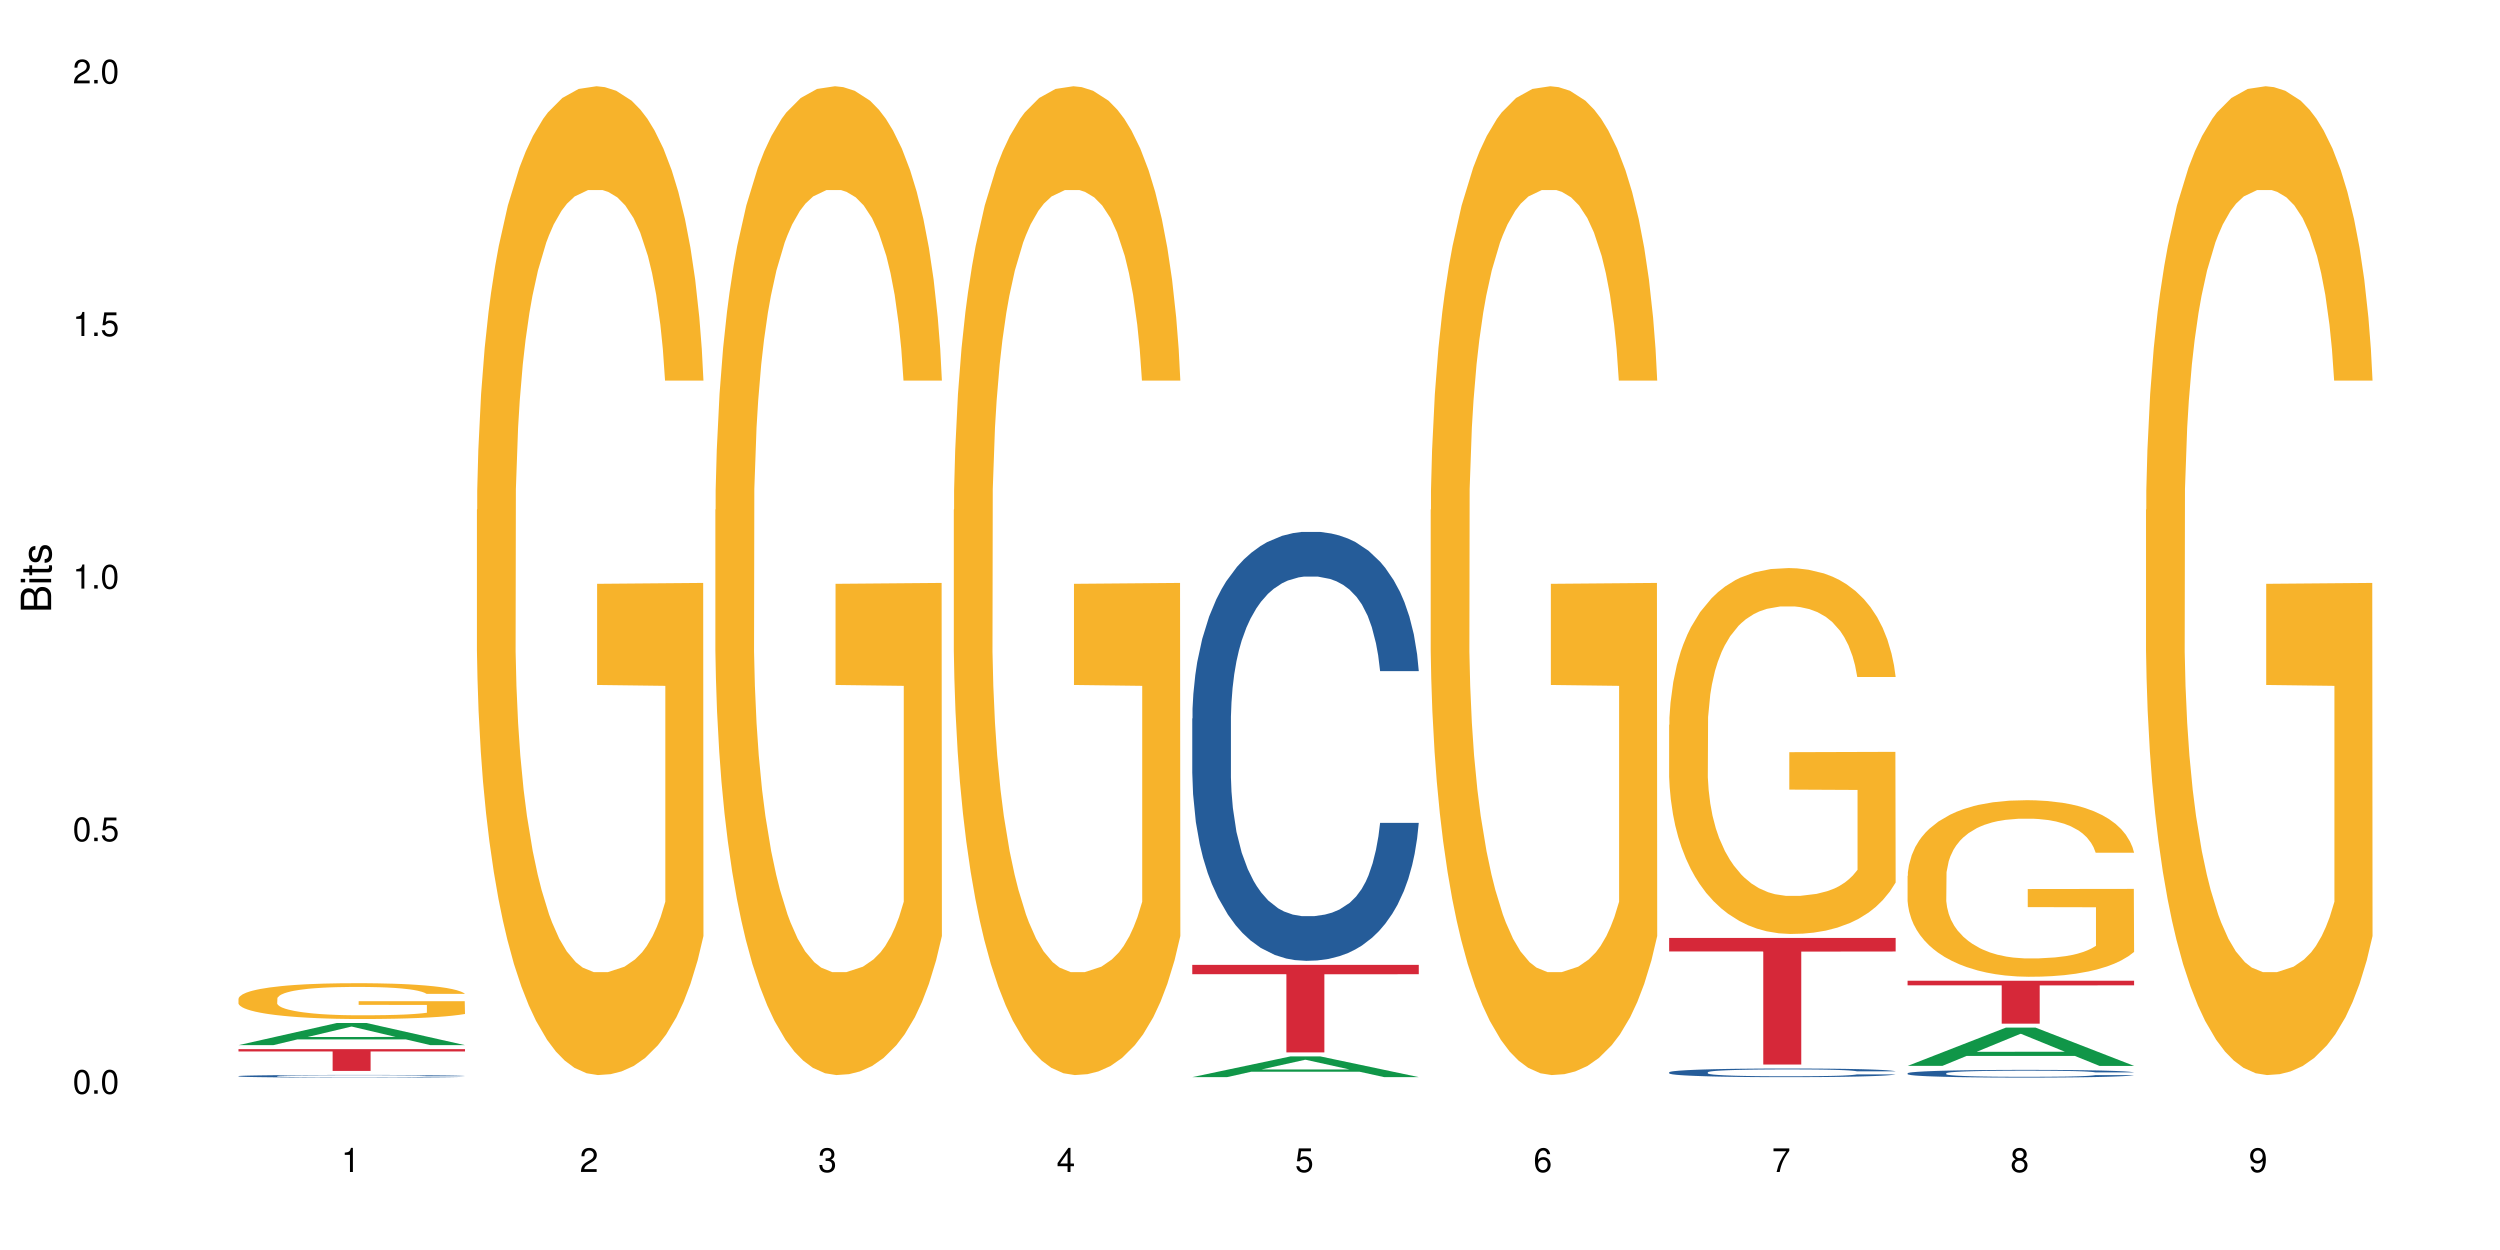 <?xml version="1.0" encoding="UTF-8"?>
<svg xmlns="http://www.w3.org/2000/svg" xmlns:xlink="http://www.w3.org/1999/xlink" width="720pt" height="360pt" viewBox="0 0 720 360" version="1.1">
<defs>
<g>
<symbol overflow="visible" id="glyph0-0">
<path style="stroke:none;" d=""/>
</symbol>
<symbol overflow="visible" id="glyph0-1">
<path style="stroke:none;" d="M 2.641 -6.938 C 2 -6.938 1.422 -6.656 1.078 -6.172 C 0.641 -5.562 0.406 -4.641 0.406 -3.359 C 0.406 -1.016 1.188 0.219 2.641 0.219 C 4.078 0.219 4.859 -1.016 4.859 -3.297 C 4.859 -4.641 4.656 -5.547 4.203 -6.172 C 3.844 -6.656 3.281 -6.938 2.641 -6.938 Z M 2.641 -6.188 C 3.547 -6.188 4 -5.25 4 -3.375 C 4 -1.406 3.562 -0.484 2.625 -0.484 C 1.734 -0.484 1.281 -1.438 1.281 -3.344 C 1.281 -5.25 1.734 -6.188 2.641 -6.188 Z M 2.641 -6.188 "/>
</symbol>
<symbol overflow="visible" id="glyph0-2">
<path style="stroke:none;" d="M 1.828 -1 L 0.828 -1 L 0.828 0 L 1.828 0 Z M 1.828 -1 "/>
</symbol>
<symbol overflow="visible" id="glyph0-3">
<path style="stroke:none;" d="M 4.562 -6.797 L 1.062 -6.797 L 0.547 -3.094 L 1.328 -3.094 C 1.719 -3.562 2.047 -3.734 2.578 -3.734 C 3.484 -3.734 4.062 -3.109 4.062 -2.094 C 4.062 -1.125 3.484 -0.531 2.578 -0.531 C 1.828 -0.531 1.375 -0.906 1.188 -1.672 L 0.328 -1.672 C 0.453 -1.109 0.547 -0.844 0.75 -0.594 C 1.125 -0.078 1.828 0.219 2.594 0.219 C 3.969 0.219 4.922 -0.781 4.922 -2.219 C 4.922 -3.562 4.031 -4.484 2.719 -4.484 C 2.25 -4.484 1.859 -4.359 1.469 -4.062 L 1.734 -5.969 L 4.562 -5.969 Z M 4.562 -6.797 "/>
</symbol>
<symbol overflow="visible" id="glyph0-4">
<path style="stroke:none;" d="M 2.484 -4.938 L 2.484 0 L 3.328 0 L 3.328 -6.938 L 2.766 -6.938 C 2.469 -5.875 2.281 -5.734 0.984 -5.562 L 0.984 -4.938 Z M 2.484 -4.938 "/>
</symbol>
<symbol overflow="visible" id="glyph0-5">
<path style="stroke:none;" d="M 4.859 -0.828 L 1.281 -0.828 C 1.359 -1.406 1.672 -1.781 2.5 -2.281 L 3.469 -2.828 C 4.406 -3.344 4.906 -4.062 4.906 -4.906 C 4.906 -5.484 4.672 -6.031 4.266 -6.406 C 3.859 -6.766 3.375 -6.938 2.719 -6.938 C 1.859 -6.938 1.219 -6.625 0.844 -6.031 C 0.609 -5.672 0.5 -5.234 0.484 -4.531 L 1.328 -4.531 C 1.359 -5.016 1.406 -5.281 1.531 -5.516 C 1.75 -5.938 2.188 -6.203 2.703 -6.203 C 3.469 -6.203 4.031 -5.641 4.031 -4.891 C 4.031 -4.344 3.719 -3.859 3.125 -3.516 L 2.234 -3 C 0.812 -2.172 0.406 -1.531 0.328 -0.016 L 4.859 -0.016 Z M 4.859 -0.828 "/>
</symbol>
<symbol overflow="visible" id="glyph0-6">
<path style="stroke:none;" d="M 2.125 -3.188 L 2.578 -3.188 C 3.5 -3.188 3.984 -2.766 3.984 -1.922 C 3.984 -1.062 3.469 -0.531 2.594 -0.531 C 1.656 -0.531 1.203 -1 1.156 -2.016 L 0.312 -2.016 C 0.344 -1.453 0.438 -1.094 0.609 -0.781 C 0.953 -0.109 1.625 0.219 2.547 0.219 C 3.953 0.219 4.859 -0.625 4.859 -1.938 C 4.859 -2.828 4.516 -3.297 3.703 -3.594 C 4.344 -3.844 4.656 -4.328 4.656 -5.031 C 4.656 -6.219 3.875 -6.938 2.578 -6.938 C 1.203 -6.938 0.484 -6.172 0.453 -4.703 L 1.297 -4.703 C 1.312 -5.125 1.344 -5.359 1.453 -5.578 C 1.641 -5.969 2.062 -6.203 2.594 -6.203 C 3.344 -6.203 3.797 -5.75 3.797 -5 C 3.797 -4.516 3.609 -4.219 3.25 -4.047 C 3.016 -3.953 2.703 -3.922 2.125 -3.906 Z M 2.125 -3.188 "/>
</symbol>
<symbol overflow="visible" id="glyph0-7">
<path style="stroke:none;" d="M 3.141 -1.672 L 3.141 0 L 3.984 0 L 3.984 -1.672 L 4.984 -1.672 L 4.984 -2.438 L 3.984 -2.438 L 3.984 -6.938 L 3.359 -6.938 L 0.266 -2.578 L 0.266 -1.672 Z M 3.141 -2.438 L 1 -2.438 L 3.141 -5.5 Z M 3.141 -2.438 "/>
</symbol>
<symbol overflow="visible" id="glyph0-8">
<path style="stroke:none;" d="M 4.781 -5.125 C 4.609 -6.266 3.891 -6.938 2.844 -6.938 C 2.094 -6.938 1.422 -6.578 1.031 -5.953 C 0.594 -5.266 0.406 -4.422 0.406 -3.172 C 0.406 -2 0.578 -1.25 0.984 -0.641 C 1.359 -0.078 1.953 0.219 2.703 0.219 C 3.984 0.219 4.922 -0.75 4.922 -2.094 C 4.922 -3.375 4.062 -4.281 2.844 -4.281 C 2.172 -4.281 1.641 -4.031 1.281 -3.516 C 1.281 -5.234 1.828 -6.188 2.797 -6.188 C 3.391 -6.188 3.797 -5.797 3.938 -5.125 Z M 2.734 -3.531 C 3.547 -3.531 4.062 -2.953 4.062 -2.031 C 4.062 -1.156 3.484 -0.531 2.703 -0.531 C 1.922 -0.531 1.328 -1.188 1.328 -2.078 C 1.328 -2.938 1.906 -3.531 2.734 -3.531 Z M 2.734 -3.531 "/>
</symbol>
<symbol overflow="visible" id="glyph0-9">
<path style="stroke:none;" d="M 4.984 -6.797 L 0.438 -6.797 L 0.438 -5.969 L 4.109 -5.969 C 2.5 -3.656 1.828 -2.234 1.328 0 L 2.219 0 C 2.594 -2.172 3.453 -4.047 4.984 -6.094 Z M 4.984 -6.797 "/>
</symbol>
<symbol overflow="visible" id="glyph0-10">
<path style="stroke:none;" d="M 3.75 -3.656 C 4.469 -4.094 4.688 -4.438 4.688 -5.078 C 4.688 -6.172 3.844 -6.938 2.641 -6.938 C 1.438 -6.938 0.594 -6.172 0.594 -5.094 C 0.594 -4.438 0.812 -4.094 1.516 -3.656 C 0.734 -3.266 0.359 -2.703 0.359 -1.922 C 0.359 -0.656 1.281 0.219 2.641 0.219 C 3.984 0.219 4.922 -0.656 4.922 -1.922 C 4.922 -2.703 4.531 -3.266 3.75 -3.656 Z M 2.641 -6.188 C 3.359 -6.188 3.812 -5.75 3.812 -5.062 C 3.812 -4.406 3.344 -3.984 2.641 -3.984 C 1.922 -3.984 1.453 -4.406 1.453 -5.078 C 1.453 -5.75 1.922 -6.188 2.641 -6.188 Z M 2.641 -3.266 C 3.484 -3.266 4.062 -2.719 4.062 -1.906 C 4.062 -1.078 3.484 -0.531 2.625 -0.531 C 1.797 -0.531 1.219 -1.094 1.219 -1.906 C 1.219 -2.719 1.781 -3.266 2.641 -3.266 Z M 2.641 -3.266 "/>
</symbol>
<symbol overflow="visible" id="glyph0-11">
<path style="stroke:none;" d="M 0.516 -1.578 C 0.672 -0.453 1.406 0.219 2.438 0.219 C 3.188 0.219 3.859 -0.141 4.266 -0.766 C 4.688 -1.453 4.891 -2.297 4.891 -3.547 C 4.891 -4.719 4.703 -5.453 4.312 -6.078 C 3.938 -6.641 3.344 -6.938 2.594 -6.938 C 1.297 -6.938 0.359 -5.969 0.359 -4.625 C 0.359 -3.344 1.234 -2.453 2.453 -2.453 C 3.094 -2.453 3.578 -2.672 4.016 -3.203 C 4 -1.484 3.469 -0.531 2.5 -0.531 C 1.906 -0.531 1.484 -0.906 1.359 -1.578 Z M 2.578 -6.203 C 3.375 -6.203 3.969 -5.531 3.969 -4.641 C 3.969 -3.797 3.391 -3.188 2.547 -3.188 C 1.734 -3.188 1.234 -3.766 1.234 -4.688 C 1.234 -5.562 1.797 -6.203 2.578 -6.203 Z M 2.578 -6.203 "/>
</symbol>
<symbol overflow="visible" id="glyph1-0">
<path style="stroke:none;" d=""/>
</symbol>
<symbol overflow="visible" id="glyph1-1">
<path style="stroke:none;" d="M 0 -0.953 L 0 -4.891 C 0 -5.719 -0.234 -6.344 -0.734 -6.797 C -1.188 -7.234 -1.812 -7.469 -2.5 -7.469 C -3.547 -7.469 -4.188 -7 -4.625 -5.875 C -4.984 -6.688 -5.625 -7.094 -6.531 -7.094 C -7.172 -7.094 -7.734 -6.859 -8.141 -6.391 C -8.562 -5.922 -8.75 -5.344 -8.75 -4.5 L -8.75 -0.953 Z M -4.984 -2.062 L -7.766 -2.062 L -7.766 -4.219 C -7.766 -4.844 -7.688 -5.203 -7.453 -5.5 C -7.219 -5.812 -6.859 -5.969 -6.375 -5.969 C -5.891 -5.969 -5.531 -5.812 -5.297 -5.5 C -5.062 -5.203 -4.984 -4.844 -4.984 -4.219 Z M -0.984 -2.062 L -4 -2.062 L -4 -4.781 C -4 -5.766 -3.438 -6.359 -2.484 -6.359 C -1.547 -6.359 -0.984 -5.766 -0.984 -4.781 Z M -0.984 -2.062 "/>
</symbol>
<symbol overflow="visible" id="glyph1-2">
<path style="stroke:none;" d="M -6.281 -1.797 L -6.281 -0.797 L 0 -0.797 L 0 -1.797 Z M -8.75 -1.797 L -8.75 -0.797 L -7.484 -0.797 L -7.484 -1.797 Z M -8.75 -1.797 "/>
</symbol>
<symbol overflow="visible" id="glyph1-3">
<path style="stroke:none;" d="M -6.281 -3.047 L -6.281 -2.016 L -8.016 -2.016 L -8.016 -1.016 L -6.281 -1.016 L -6.281 -0.172 L -5.469 -0.172 L -5.469 -1.016 L -0.719 -1.016 C -0.078 -1.016 0.281 -1.453 0.281 -2.234 C 0.281 -2.5 0.25 -2.719 0.188 -3.047 L -0.641 -3.047 C -0.609 -2.906 -0.594 -2.766 -0.594 -2.562 C -0.594 -2.141 -0.719 -2.016 -1.156 -2.016 L -5.469 -2.016 L -5.469 -3.047 Z M -6.281 -3.047 "/>
</symbol>
<symbol overflow="visible" id="glyph1-4">
<path style="stroke:none;" d="M -4.531 -5.25 C -5.766 -5.25 -6.469 -4.422 -6.469 -2.969 C -6.469 -1.516 -5.719 -0.562 -4.547 -0.562 C -3.562 -0.562 -3.094 -1.062 -2.734 -2.562 L -2.516 -3.484 C -2.344 -4.188 -2.094 -4.469 -1.641 -4.469 C -1.047 -4.469 -0.641 -3.875 -0.641 -3 C -0.641 -2.453 -0.797 -2 -1.062 -1.75 C -1.25 -1.594 -1.422 -1.531 -1.875 -1.469 L -1.875 -0.406 C -0.422 -0.453 0.281 -1.266 0.281 -2.922 C 0.281 -4.5 -0.5 -5.516 -1.719 -5.516 C -2.656 -5.516 -3.172 -4.984 -3.469 -3.734 L -3.703 -2.766 C -3.891 -1.953 -4.156 -1.609 -4.594 -1.609 C -5.188 -1.609 -5.547 -2.125 -5.547 -2.938 C -5.547 -3.75 -5.203 -4.172 -4.531 -4.203 Z M -4.531 -5.25 "/>
</symbol>
</g>
</defs>
<g id="surface1">
<rect x="0" y="0" width="720" height="360" style="fill:rgb(100%,100%,100%);fill-opacity:1;stroke:none;"/>
<path style=" stroke:none;fill-rule:nonzero;fill:rgb(6.275%,58.824%,28.235%);fill-opacity:1;" d="M 68.684 301 L 68.754 300.992 L 96.984 294.625 L 105.555 294.625 L 133.922 301.004 L 123.957 301.004 L 116.848 299.34 L 85.691 299.34 L 78.723 301 L 68.684 301 L 88.688 298.652 L 113.988 298.645 L 101.375 295.668 L 101.234 295.664 L 101.094 295.68 L 88.621 298.645 L 88.688 298.652 Z M 68.684 301 "/>
<path style=" stroke:none;fill-rule:nonzero;fill:rgb(14.51%,36.078%,60%);fill-opacity:1;" d="M 68.684 309.914 L 68.766 309.914 L 68.766 309.898 L 69.004 309.871 L 69.562 309.836 L 70.117 309.812 L 71.551 309.773 L 73.539 309.734 L 75.605 309.703 L 77.117 309.684 L 78.473 309.668 L 81.574 309.645 L 83.562 309.629 L 85.711 309.617 L 88.336 309.605 L 90.246 309.598 L 94.543 309.59 L 97.723 309.582 L 108.703 309.582 L 111.012 309.586 L 113.555 309.594 L 115.703 309.598 L 119.445 309.613 L 122.785 309.633 L 124.297 309.645 L 126.684 309.668 L 128.512 309.688 L 129.785 309.707 L 131.219 309.734 L 132.492 309.766 L 133.445 309.801 L 133.922 309.832 L 122.785 309.832 L 122.227 309.801 L 121.59 309.781 L 120.398 309.75 L 119.203 309.73 L 117.535 309.711 L 116.023 309.699 L 113.953 309.684 L 112.125 309.676 L 110.215 309.668 L 108.387 309.664 L 104.883 309.66 L 100.828 309.66 L 99.316 309.664 L 96.211 309.668 L 94.543 309.672 L 92.156 309.684 L 90.484 309.691 L 88.496 309.707 L 87.145 309.719 L 85.473 309.738 L 84.277 309.754 L 82.926 309.777 L 82.129 309.793 L 81.414 309.812 L 80.777 309.836 L 80.301 309.859 L 79.984 309.887 L 79.824 309.91 L 79.824 310.02 L 79.984 310.047 L 80.379 310.074 L 81.414 310.117 L 82.926 310.156 L 84.676 310.184 L 86.348 310.207 L 87.301 310.215 L 88.574 310.227 L 90.562 310.242 L 93.43 310.254 L 95.098 310.262 L 97.645 310.266 L 100.27 310.27 L 103.77 310.27 L 106.875 310.266 L 108.941 310.262 L 111.09 310.258 L 114.035 310.246 L 115.863 310.234 L 117.453 310.223 L 118.648 310.207 L 119.445 310.195 L 120.637 310.176 L 121.59 310.152 L 122.309 310.125 L 122.785 310.102 L 133.922 310.102 L 133.445 310.129 L 132.73 310.156 L 132.016 310.18 L 130.898 310.203 L 129.625 310.227 L 127.797 310.25 L 126.285 310.266 L 124.297 310.281 L 122.465 310.297 L 120.477 310.309 L 117.535 310.324 L 115.625 310.328 L 113.555 310.336 L 111.09 310.34 L 107.988 310.348 L 104.645 310.348 L 101.543 310.352 L 98.203 310.348 L 95.734 310.344 L 92.473 310.34 L 88.414 310.328 L 85.473 310.312 L 83.164 310.301 L 81.176 310.285 L 78.949 310.266 L 76.086 310.234 L 74.336 310.211 L 73.141 310.191 L 71.789 310.164 L 70.832 310.141 L 69.719 310.102 L 68.926 310.051 L 68.684 310.012 Z M 68.684 309.914 "/>
<path style=" stroke:none;fill-rule:nonzero;fill:rgb(96.863%,70.196%,16.863%);fill-opacity:1;" d="M 68.684 287.578 L 68.766 287.57 L 68.766 287.383 L 69.082 286.957 L 69.879 286.371 L 70.914 285.891 L 72.027 285.516 L 72.742 285.316 L 73.938 285.035 L 74.969 284.828 L 77.598 284.402 L 80.938 284.008 L 82.766 283.836 L 84.836 283.676 L 87.781 283.496 L 89.133 283.434 L 93.27 283.281 L 97.961 283.188 L 103.133 283.16 L 105.52 283.168 L 108.781 283.207 L 113.238 283.309 L 115.785 283.402 L 117.773 283.496 L 119.84 283.621 L 122.387 283.809 L 124.773 284.035 L 126.684 284.262 L 128.594 284.543 L 130.184 284.848 L 131.535 285.176 L 132.73 285.57 L 133.445 285.902 L 133.922 286.23 L 122.863 286.23 L 122.227 285.902 L 121.512 285.648 L 120.32 285.336 L 119.125 285.109 L 117.934 284.93 L 115.703 284.688 L 113.793 284.535 L 111.406 284.402 L 109.102 284.316 L 106.477 284.262 L 104.883 284.242 L 100.668 284.242 L 96.848 284.309 L 94.621 284.383 L 93.031 284.461 L 90.801 284.602 L 89.449 284.715 L 88.656 284.789 L 86.27 285.082 L 84.676 285.344 L 83.801 285.523 L 82.688 285.809 L 81.891 286.062 L 81.016 286.438 L 80.539 286.723 L 79.902 287.363 L 79.824 289.059 L 80.062 289.418 L 80.539 289.805 L 81.176 290.145 L 82.129 290.5 L 83.086 290.773 L 84.758 291.141 L 86.188 291.387 L 87.301 291.547 L 89.449 291.801 L 90.324 291.887 L 92.395 292.059 L 94.543 292.188 L 97.168 292.301 L 99.156 292.359 L 102.34 292.406 L 106.395 292.406 L 111.168 292.348 L 114.191 292.273 L 116.262 292.199 L 117.613 292.133 L 119.285 292.027 L 120.477 291.934 L 121.59 291.832 L 122.945 291.672 L 122.945 289.418 L 103.293 289.406 L 103.293 288.352 L 133.844 288.344 L 133.922 292.027 L 132.254 292.281 L 130.184 292.527 L 128.195 292.715 L 126.125 292.875 L 123.184 293.055 L 120.797 293.168 L 117.137 293.301 L 113.793 293.387 L 110.293 293.441 L 107.191 293.473 L 103.531 293.48 L 100.27 293.461 L 96.77 293.406 L 93.984 293.328 L 91.438 293.234 L 88.895 293.113 L 85.711 292.914 L 83.641 292.754 L 81.496 292.555 L 79.348 292.32 L 77.438 292.066 L 76.164 291.867 L 74.891 291.641 L 73.539 291.359 L 72.266 291.039 L 71.312 290.746 L 70.438 290.418 L 69.801 290.105 L 69.164 289.68 L 68.844 289.344 L 68.684 289.051 Z M 68.684 287.578 "/>
<path style=" stroke:none;fill-rule:nonzero;fill:rgb(83.922%,15.686%,22.353%);fill-opacity:1;" d="M 68.684 302.152 L 133.922 302.152 L 133.922 302.824 L 106.734 302.832 L 106.734 308.434 L 95.797 308.434 L 95.797 302.836 L 95.637 302.824 L 68.684 302.824 Z M 68.684 302.152 "/>
<path style=" stroke:none;fill-rule:nonzero;fill:rgb(96.863%,70.196%,16.863%);fill-opacity:1;" d="M 137.355 146.812 L 137.438 146.555 L 137.438 141.352 L 137.754 129.648 L 138.551 113.523 L 139.586 100.258 L 140.699 89.855 L 141.414 84.395 L 142.609 76.594 L 143.641 70.871 L 146.266 59.168 L 149.609 48.246 L 151.438 43.562 L 153.508 39.141 L 156.449 34.199 L 157.805 32.379 L 161.941 28.219 L 166.633 25.617 L 171.805 24.836 L 174.191 25.098 L 177.453 26.137 L 181.91 29 L 184.453 31.602 L 186.445 34.199 L 188.512 37.582 L 191.059 42.781 L 193.445 49.023 L 195.355 55.266 L 197.266 63.07 L 198.855 71.391 L 200.207 80.492 L 201.402 91.418 L 202.117 100.52 L 202.594 109.621 L 191.535 109.621 L 190.898 100.52 L 190.184 93.496 L 188.988 84.914 L 187.797 78.672 L 186.602 73.73 L 184.375 66.969 L 182.465 62.809 L 180.078 59.168 L 177.773 56.828 L 175.148 55.266 L 173.555 54.746 L 169.34 54.746 L 165.52 56.566 L 163.293 58.648 L 161.703 60.727 L 159.473 64.629 L 158.121 67.75 L 157.324 69.832 L 154.938 77.895 L 153.348 85.176 L 152.473 90.117 L 151.359 97.918 L 150.562 104.941 L 149.688 115.344 L 149.211 123.145 L 148.574 140.832 L 148.496 187.645 L 148.734 197.527 L 149.211 208.191 L 149.848 217.555 L 150.801 227.438 L 151.758 234.977 L 153.426 245.121 L 154.859 251.883 L 155.973 256.305 L 158.121 263.328 L 158.996 265.668 L 161.066 270.348 L 163.215 273.988 L 165.84 277.109 L 167.828 278.672 L 171.008 279.973 L 175.066 279.973 L 179.84 278.41 L 182.863 276.332 L 184.934 274.25 L 186.285 272.43 L 187.957 269.57 L 189.148 266.969 L 190.262 264.105 L 191.613 259.688 L 191.613 197.527 L 171.965 197.27 L 171.965 168.141 L 202.516 167.879 L 202.594 269.57 L 200.922 276.59 L 198.855 283.352 L 196.867 288.555 L 194.797 292.977 L 191.855 297.918 L 189.469 301.039 L 185.809 304.68 L 182.465 307.02 L 178.965 308.578 L 175.863 309.359 L 172.203 309.621 L 168.941 309.102 L 165.441 307.539 L 162.656 305.457 L 160.109 302.859 L 157.562 299.477 L 154.383 294.016 L 152.312 289.594 L 150.164 284.133 L 148.016 277.629 L 146.109 270.609 L 144.836 265.148 L 143.562 258.906 L 142.211 251.102 L 140.938 242.262 L 139.98 234.199 L 139.105 225.094 L 138.469 216.512 L 137.832 204.809 L 137.516 195.445 L 137.355 187.383 Z M 137.355 146.812 "/>
<path style=" stroke:none;fill-rule:nonzero;fill:rgb(96.863%,70.196%,16.863%);fill-opacity:1;" d="M 206.027 146.812 L 206.105 146.555 L 206.105 141.352 L 206.426 129.648 L 207.223 113.523 L 208.254 100.258 L 209.371 89.855 L 210.086 84.395 L 211.277 76.594 L 212.312 70.871 L 214.938 59.168 L 218.281 48.246 L 220.109 43.562 L 222.18 39.141 L 225.121 34.199 L 226.473 32.379 L 230.609 28.219 L 235.305 25.617 L 240.477 24.836 L 242.863 25.098 L 246.125 26.137 L 250.582 29 L 253.125 31.602 L 255.113 34.199 L 257.184 37.582 L 259.73 42.781 L 262.117 49.023 L 264.027 55.266 L 265.934 63.07 L 267.527 71.391 L 268.879 80.492 L 270.07 91.418 L 270.789 100.52 L 271.266 109.621 L 260.207 109.621 L 259.57 100.52 L 258.855 93.496 L 257.66 84.914 L 256.469 78.672 L 255.273 73.73 L 253.047 66.969 L 251.137 62.809 L 248.75 59.168 L 246.441 56.828 L 243.816 55.266 L 242.227 54.746 L 238.012 54.746 L 234.191 56.566 L 231.965 58.648 L 230.371 60.727 L 228.145 64.629 L 226.793 67.75 L 225.996 69.832 L 223.609 77.895 L 222.02 85.176 L 221.145 90.117 L 220.031 97.918 L 219.234 104.941 L 218.359 115.344 L 217.883 123.145 L 217.246 140.832 L 217.164 187.645 L 217.406 197.527 L 217.883 208.191 L 218.52 217.555 L 219.473 227.438 L 220.43 234.977 L 222.098 245.121 L 223.531 251.883 L 224.645 256.305 L 226.793 263.328 L 227.668 265.668 L 229.734 270.348 L 231.883 273.988 L 234.508 277.109 L 236.5 278.672 L 239.68 279.973 L 243.738 279.973 L 248.512 278.41 L 251.535 276.332 L 253.602 274.25 L 254.957 272.43 L 256.625 269.57 L 257.82 266.969 L 258.934 264.105 L 260.285 259.688 L 260.285 197.527 L 240.637 197.27 L 240.637 168.141 L 271.188 167.879 L 271.266 269.57 L 269.594 276.59 L 267.527 283.352 L 265.539 288.555 L 263.469 292.977 L 260.523 297.918 L 258.137 301.039 L 254.48 304.68 L 251.137 307.02 L 247.637 308.578 L 244.535 309.359 L 240.875 309.621 L 237.613 309.102 L 234.113 307.539 L 231.328 305.457 L 228.781 302.859 L 226.234 299.477 L 223.055 294.016 L 220.984 289.594 L 218.836 284.133 L 216.688 277.629 L 214.777 270.609 L 213.508 265.148 L 212.234 258.906 L 210.879 251.102 L 209.609 242.262 L 208.652 234.199 L 207.777 225.094 L 207.141 216.512 L 206.504 204.809 L 206.188 195.445 L 206.027 187.383 Z M 206.027 146.812 "/>
<path style=" stroke:none;fill-rule:nonzero;fill:rgb(96.863%,70.196%,16.863%);fill-opacity:1;" d="M 274.699 146.812 L 274.777 146.555 L 274.777 141.352 L 275.098 129.648 L 275.891 113.523 L 276.926 100.258 L 278.039 89.855 L 278.758 84.395 L 279.949 76.594 L 280.984 70.871 L 283.609 59.168 L 286.949 48.246 L 288.781 43.562 L 290.848 39.141 L 293.793 34.199 L 295.145 32.379 L 299.281 28.219 L 303.977 25.617 L 309.148 24.836 L 311.535 25.098 L 314.797 26.137 L 319.25 29 L 321.797 31.602 L 323.785 34.199 L 325.855 37.582 L 328.402 42.781 L 330.789 49.023 L 332.695 55.266 L 334.605 63.07 L 336.195 71.391 L 337.551 80.492 L 338.742 91.418 L 339.461 100.52 L 339.938 109.621 L 328.879 109.621 L 328.242 100.52 L 327.527 93.496 L 326.332 84.914 L 325.137 78.672 L 323.945 73.73 L 321.719 66.969 L 319.809 62.809 L 317.422 59.168 L 315.113 56.828 L 312.488 55.266 L 310.898 54.746 L 306.68 54.746 L 302.863 56.566 L 300.637 58.648 L 299.043 60.727 L 296.816 64.629 L 295.465 67.75 L 294.668 69.832 L 292.281 77.895 L 290.691 85.176 L 289.816 90.117 L 288.699 97.918 L 287.906 104.941 L 287.031 115.344 L 286.555 123.145 L 285.918 140.832 L 285.836 187.645 L 286.074 197.527 L 286.555 208.191 L 287.191 217.555 L 288.145 227.438 L 289.098 234.977 L 290.77 245.121 L 292.203 251.883 L 293.316 256.305 L 295.465 263.328 L 296.34 265.668 L 298.406 270.348 L 300.555 273.988 L 303.18 277.109 L 305.168 278.672 L 308.352 279.973 L 312.41 279.973 L 317.184 278.41 L 320.207 276.332 L 322.273 274.25 L 323.629 272.43 L 325.297 269.57 L 326.492 266.969 L 327.605 264.105 L 328.957 259.688 L 328.957 197.527 L 309.305 197.27 L 309.305 168.141 L 339.855 167.879 L 339.938 269.57 L 338.266 276.59 L 336.195 283.352 L 334.207 288.555 L 332.141 292.977 L 329.195 297.918 L 326.809 301.039 L 323.148 304.68 L 319.809 307.02 L 316.309 308.578 L 313.203 309.359 L 309.547 309.621 L 306.285 309.102 L 302.781 307.539 L 300 305.457 L 297.453 302.859 L 294.906 299.477 L 291.723 294.016 L 289.656 289.594 L 287.508 284.133 L 285.359 277.629 L 283.449 270.609 L 282.176 265.148 L 280.906 258.906 L 279.551 251.102 L 278.277 242.262 L 277.324 234.199 L 276.449 225.094 L 275.812 216.512 L 275.176 204.809 L 274.859 195.445 L 274.699 187.383 Z M 274.699 146.812 "/>
<path style=" stroke:none;fill-rule:nonzero;fill:rgb(6.275%,58.824%,28.235%);fill-opacity:1;" d="M 343.371 310.211 L 343.441 310.203 L 371.668 304.242 L 380.242 304.242 L 408.609 310.215 L 398.641 310.215 L 391.531 308.656 L 360.375 308.656 L 353.406 310.211 L 343.371 310.211 L 363.375 308.012 L 388.676 308.008 L 376.059 305.219 L 375.918 305.215 L 375.781 305.23 L 363.305 308.008 L 363.375 308.012 Z M 343.371 310.211 "/>
<path style=" stroke:none;fill-rule:nonzero;fill:rgb(14.51%,36.078%,60%);fill-opacity:1;" d="M 343.371 206.941 L 343.449 206.828 L 343.449 204.121 L 343.688 199.828 L 344.246 194.406 L 344.801 190.68 L 346.234 184.02 L 348.223 177.582 L 350.293 172.613 L 351.805 169.68 L 353.156 167.418 L 356.258 163.242 L 358.246 161.098 L 360.395 159.176 L 363.02 157.258 L 364.93 156.129 L 369.227 154.32 L 372.41 153.531 L 374.875 153.191 L 380.207 153.191 L 383.387 153.645 L 385.695 154.207 L 388.242 155.109 L 390.391 156.129 L 394.129 158.613 L 397.469 161.773 L 398.98 163.582 L 401.367 167.082 L 403.199 170.469 L 404.469 173.406 L 405.902 177.582 L 407.176 182.664 L 408.129 188.422 L 408.609 193.277 L 397.469 193.277 L 396.914 188.762 L 396.277 185.262 L 395.082 180.633 L 393.891 177.355 L 392.219 174.082 L 390.707 171.938 L 388.637 169.789 L 386.809 168.438 L 384.898 167.418 L 383.07 166.742 L 379.57 166.066 L 375.512 166.066 L 374 166.289 L 370.898 167.195 L 369.227 167.984 L 366.84 169.566 L 365.168 171.031 L 363.18 173.293 L 361.828 175.211 L 360.156 178.148 L 358.965 180.746 L 357.609 184.473 L 356.816 187.293 L 356.098 190.457 L 355.461 194.184 L 354.984 198.133 L 354.668 202.312 L 354.508 206.379 L 354.508 223.879 L 354.668 227.945 L 355.066 232.688 L 356.098 239.578 L 357.609 245.562 L 359.359 250.305 L 361.031 253.691 L 361.988 255.273 L 363.258 257.078 L 365.25 259.34 L 368.113 261.598 L 369.785 262.5 L 372.328 263.402 L 374.953 263.855 L 378.457 263.855 L 381.559 263.402 L 383.625 262.84 L 385.773 261.934 L 388.719 260.016 L 390.547 258.207 L 392.141 256.062 L 393.332 253.918 L 394.129 252.109 L 395.32 248.609 L 396.277 244.77 L 396.992 240.82 L 397.469 236.98 L 408.609 236.98 L 408.129 241.496 L 407.414 245.898 L 406.699 249.176 L 405.586 253.129 L 404.312 256.629 L 402.48 260.582 L 400.969 263.176 L 398.98 266 L 397.152 268.145 L 395.164 270.066 L 392.219 272.324 L 390.309 273.453 L 388.242 274.469 L 385.773 275.371 L 382.672 276.164 L 379.332 276.613 L 376.227 276.727 L 372.887 276.504 L 370.418 276.051 L 367.156 275.035 L 363.102 273 L 360.156 270.855 L 357.848 268.711 L 355.859 266.453 L 353.633 263.402 L 350.77 258.434 L 349.02 254.594 L 347.824 251.434 L 346.473 247.031 L 345.52 243.078 L 344.402 236.754 L 343.609 228.734 L 343.371 222.527 Z M 343.371 206.941 "/>
<path style=" stroke:none;fill-rule:nonzero;fill:rgb(83.922%,15.686%,22.353%);fill-opacity:1;" d="M 343.371 277.875 L 408.609 277.875 L 408.609 280.574 L 381.418 280.598 L 381.418 303.098 L 370.48 303.098 L 370.48 280.621 L 370.32 280.574 L 343.371 280.574 Z M 343.371 277.875 "/>
<path style=" stroke:none;fill-rule:nonzero;fill:rgb(96.863%,70.196%,16.863%);fill-opacity:1;" d="M 412.043 146.812 L 412.121 146.555 L 412.121 141.352 L 412.438 129.648 L 413.234 113.523 L 414.27 100.258 L 415.383 89.855 L 416.098 84.395 L 417.293 76.594 L 418.328 70.871 L 420.953 59.168 L 424.293 48.246 L 426.121 43.562 L 428.191 39.141 L 431.137 34.199 L 432.488 32.379 L 436.625 28.219 L 441.32 25.617 L 446.488 24.836 L 448.875 25.098 L 452.137 26.137 L 456.594 29 L 459.141 31.602 L 461.129 34.199 L 463.195 37.582 L 465.742 42.781 L 468.129 49.023 L 470.039 55.266 L 471.949 63.07 L 473.539 71.391 L 474.891 80.492 L 476.086 91.418 L 476.801 100.52 L 477.277 109.621 L 466.219 109.621 L 465.582 100.52 L 464.867 93.496 L 463.676 84.914 L 462.48 78.672 L 461.289 73.73 L 459.059 66.969 L 457.152 62.809 L 454.766 59.168 L 452.457 56.828 L 449.832 55.266 L 448.238 54.746 L 444.023 54.746 L 440.203 56.566 L 437.977 58.648 L 436.387 60.727 L 434.16 64.629 L 432.805 67.75 L 432.012 69.832 L 429.625 77.895 L 428.031 85.176 L 427.156 90.117 L 426.043 97.918 L 425.246 104.941 L 424.371 115.344 L 423.895 123.145 L 423.258 140.832 L 423.18 187.645 L 423.418 197.527 L 423.895 208.191 L 424.531 217.555 L 425.488 227.438 L 426.441 234.977 L 428.113 245.121 L 429.543 251.883 L 430.656 256.305 L 432.805 263.328 L 433.68 265.668 L 435.75 270.348 L 437.898 273.988 L 440.523 277.109 L 442.512 278.672 L 445.695 279.973 L 449.75 279.973 L 454.523 278.41 L 457.547 276.332 L 459.617 274.25 L 460.969 272.43 L 462.641 269.57 L 463.832 266.969 L 464.945 264.105 L 466.301 259.688 L 466.301 197.527 L 446.648 197.27 L 446.648 168.141 L 477.199 167.879 L 477.277 269.57 L 475.609 276.59 L 473.539 283.352 L 471.551 288.555 L 469.48 292.977 L 466.539 297.918 L 464.152 301.039 L 460.492 304.68 L 457.152 307.02 L 453.648 308.578 L 450.547 309.359 L 446.887 309.621 L 443.625 309.102 L 440.125 307.539 L 437.34 305.457 L 434.793 302.859 L 432.25 299.477 L 429.066 294.016 L 426.996 289.594 L 424.852 284.133 L 422.703 277.629 L 420.793 270.609 L 419.52 265.148 L 418.246 258.906 L 416.895 251.102 L 415.621 242.262 L 414.668 234.199 L 413.793 225.094 L 413.156 216.512 L 412.52 204.809 L 412.199 195.445 L 412.043 187.383 Z M 412.043 146.812 "/>
<path style=" stroke:none;fill-rule:nonzero;fill:rgb(14.51%,36.078%,60%);fill-opacity:1;" d="M 480.711 308.816 L 480.793 308.812 L 480.793 308.758 L 481.031 308.672 L 481.586 308.562 L 482.145 308.488 L 483.578 308.355 L 485.566 308.223 L 487.633 308.125 L 489.145 308.066 L 490.496 308.02 L 493.602 307.934 L 495.59 307.891 L 497.738 307.852 L 500.363 307.812 L 502.273 307.793 L 506.57 307.754 L 509.75 307.738 L 512.219 307.73 L 517.547 307.73 L 520.73 307.742 L 523.039 307.754 L 525.582 307.77 L 527.73 307.793 L 531.469 307.84 L 534.812 307.906 L 536.324 307.941 L 538.711 308.012 L 540.539 308.082 L 541.812 308.141 L 543.246 308.223 L 544.52 308.328 L 545.473 308.441 L 545.949 308.539 L 534.812 308.539 L 534.254 308.449 L 533.617 308.379 L 532.426 308.285 L 531.23 308.219 L 529.562 308.152 L 528.051 308.109 L 525.98 308.066 L 524.152 308.039 L 522.242 308.02 L 520.41 308.004 L 516.91 307.992 L 512.855 307.992 L 511.344 307.996 L 508.238 308.016 L 506.57 308.031 L 504.184 308.062 L 502.512 308.094 L 500.523 308.137 L 499.168 308.176 L 497.5 308.234 L 496.305 308.289 L 494.953 308.363 L 494.156 308.418 L 493.441 308.484 L 492.805 308.559 L 492.328 308.637 L 492.008 308.723 L 491.852 308.805 L 491.852 309.156 L 492.008 309.238 L 492.406 309.336 L 493.441 309.477 L 494.953 309.594 L 496.703 309.691 L 498.375 309.758 L 499.328 309.793 L 500.602 309.828 L 502.59 309.875 L 505.453 309.918 L 507.125 309.938 L 509.672 309.957 L 512.297 309.965 L 515.797 309.965 L 518.898 309.957 L 520.969 309.945 L 523.117 309.926 L 526.059 309.887 L 527.891 309.852 L 529.48 309.809 L 530.676 309.766 L 531.469 309.727 L 532.664 309.656 L 533.617 309.578 L 534.336 309.5 L 534.812 309.422 L 545.949 309.422 L 545.473 309.512 L 544.758 309.602 L 544.039 309.668 L 542.926 309.75 L 541.652 309.82 L 539.824 309.898 L 538.312 309.949 L 536.324 310.008 L 534.492 310.051 L 532.504 310.09 L 529.562 310.137 L 527.652 310.156 L 525.582 310.18 L 523.117 310.195 L 520.016 310.211 L 516.672 310.223 L 513.57 310.223 L 510.227 310.219 L 507.762 310.211 L 504.5 310.191 L 500.441 310.148 L 497.5 310.105 L 495.191 310.062 L 493.203 310.016 L 490.977 309.957 L 488.109 309.855 L 486.359 309.777 L 485.168 309.715 L 483.816 309.625 L 482.859 309.547 L 481.746 309.418 L 480.949 309.258 L 480.711 309.129 Z M 480.711 308.816 "/>
<path style=" stroke:none;fill-rule:nonzero;fill:rgb(96.863%,70.196%,16.863%);fill-opacity:1;" d="M 480.711 208.734 L 480.793 208.641 L 480.793 206.715 L 481.109 202.383 L 481.906 196.414 L 482.941 191.508 L 484.055 187.656 L 484.77 185.637 L 485.965 182.75 L 486.996 180.633 L 489.621 176.301 L 492.965 172.258 L 494.793 170.527 L 496.863 168.891 L 499.805 167.062 L 501.16 166.387 L 505.297 164.848 L 509.988 163.887 L 515.16 163.598 L 517.547 163.691 L 520.809 164.078 L 525.266 165.137 L 527.812 166.098 L 529.801 167.062 L 531.867 168.312 L 534.414 170.238 L 536.801 172.547 L 538.711 174.855 L 540.621 177.746 L 542.211 180.824 L 543.562 184.191 L 544.758 188.234 L 545.473 191.605 L 545.949 194.973 L 534.891 194.973 L 534.254 191.605 L 533.539 189.004 L 532.344 185.828 L 531.152 183.52 L 529.957 181.691 L 527.73 179.188 L 525.82 177.648 L 523.434 176.301 L 521.129 175.434 L 518.504 174.855 L 516.91 174.664 L 512.695 174.664 L 508.875 175.34 L 506.648 176.109 L 505.059 176.879 L 502.828 178.32 L 501.477 179.477 L 500.68 180.246 L 498.293 183.23 L 496.703 185.926 L 495.828 187.754 L 494.715 190.641 L 493.918 193.238 L 493.043 197.09 L 492.566 199.977 L 491.93 206.523 L 491.852 223.844 L 492.09 227.504 L 492.566 231.449 L 493.203 234.914 L 494.156 238.57 L 495.113 241.363 L 496.781 245.117 L 498.215 247.617 L 499.328 249.254 L 501.477 251.852 L 502.352 252.719 L 504.422 254.449 L 506.57 255.797 L 509.195 256.953 L 511.184 257.531 L 514.367 258.012 L 518.422 258.012 L 523.195 257.434 L 526.219 256.664 L 528.289 255.895 L 529.641 255.223 L 531.312 254.164 L 532.504 253.199 L 533.617 252.141 L 534.973 250.504 L 534.973 227.504 L 515.32 227.406 L 515.32 216.629 L 545.871 216.531 L 545.949 254.164 L 544.277 256.762 L 542.211 259.262 L 540.223 261.188 L 538.152 262.824 L 535.211 264.652 L 532.824 265.809 L 529.164 267.156 L 525.82 268.02 L 522.32 268.598 L 519.219 268.887 L 515.559 268.984 L 512.297 268.793 L 508.797 268.215 L 506.012 267.445 L 503.465 266.48 L 500.922 265.23 L 497.738 263.211 L 495.668 261.574 L 493.52 259.551 L 491.371 257.145 L 489.465 254.547 L 488.191 252.527 L 486.918 250.215 L 485.566 247.328 L 484.293 244.055 L 483.336 241.074 L 482.461 237.703 L 481.824 234.527 L 481.191 230.199 L 480.871 226.734 L 480.711 223.75 Z M 480.711 208.734 "/>
<path style=" stroke:none;fill-rule:nonzero;fill:rgb(83.922%,15.686%,22.353%);fill-opacity:1;" d="M 480.711 270.129 L 545.949 270.129 L 545.949 274.031 L 518.762 274.066 L 518.762 306.586 L 507.82 306.586 L 507.82 274.102 L 507.664 274.031 L 480.711 274.031 Z M 480.711 270.129 "/>
<path style=" stroke:none;fill-rule:nonzero;fill:rgb(6.275%,58.824%,28.235%);fill-opacity:1;" d="M 549.383 306.969 L 549.453 306.961 L 577.68 295.957 L 586.254 295.957 L 614.621 306.98 L 604.652 306.98 L 597.543 304.102 L 566.391 304.102 L 559.422 306.969 L 549.383 306.969 L 569.387 302.914 L 594.688 302.902 L 582.07 297.758 L 581.934 297.746 L 581.793 297.777 L 569.316 302.902 L 569.387 302.914 Z M 549.383 306.969 "/>
<path style=" stroke:none;fill-rule:nonzero;fill:rgb(14.51%,36.078%,60%);fill-opacity:1;" d="M 549.383 309.094 L 549.465 309.094 L 549.465 309.043 L 549.703 308.965 L 550.258 308.867 L 550.816 308.801 L 552.246 308.684 L 554.238 308.566 L 556.305 308.477 L 557.816 308.422 L 559.168 308.383 L 562.273 308.309 L 564.262 308.27 L 566.41 308.234 L 569.035 308.199 L 570.945 308.18 L 575.238 308.148 L 578.422 308.133 L 580.887 308.129 L 586.219 308.129 L 589.402 308.137 L 591.707 308.145 L 594.254 308.16 L 596.402 308.18 L 600.141 308.227 L 603.484 308.281 L 604.996 308.312 L 607.383 308.379 L 609.211 308.438 L 610.484 308.492 L 611.914 308.566 L 613.188 308.656 L 614.145 308.762 L 614.621 308.848 L 603.484 308.848 L 602.926 308.766 L 602.289 308.703 L 601.098 308.621 L 599.902 308.562 L 598.23 308.504 L 596.719 308.465 L 594.652 308.426 L 592.82 308.402 L 590.914 308.383 L 589.082 308.371 L 585.582 308.359 L 581.523 308.359 L 580.012 308.363 L 576.91 308.379 L 575.238 308.395 L 572.852 308.422 L 571.184 308.449 L 569.191 308.488 L 567.84 308.523 L 566.172 308.574 L 564.977 308.621 L 563.625 308.691 L 562.828 308.742 L 562.113 308.797 L 561.477 308.863 L 561 308.938 L 560.68 309.012 L 560.523 309.086 L 560.523 309.398 L 560.68 309.473 L 561.078 309.559 L 562.113 309.68 L 563.625 309.789 L 565.375 309.875 L 567.047 309.934 L 568 309.965 L 569.273 309.996 L 571.262 310.035 L 574.125 310.078 L 575.797 310.094 L 578.344 310.109 L 580.969 310.117 L 584.469 310.117 L 587.57 310.109 L 589.641 310.102 L 591.789 310.082 L 594.73 310.051 L 596.562 310.016 L 598.152 309.977 L 599.348 309.938 L 600.141 309.906 L 601.336 309.844 L 602.289 309.773 L 603.004 309.703 L 603.484 309.633 L 614.621 309.633 L 614.145 309.715 L 613.426 309.797 L 612.711 309.855 L 611.598 309.926 L 610.324 309.988 L 608.496 310.059 L 606.984 310.105 L 604.996 310.156 L 603.164 310.195 L 601.176 310.23 L 598.23 310.27 L 596.324 310.289 L 594.254 310.309 L 591.789 310.324 L 588.684 310.34 L 585.344 310.348 L 582.242 310.352 L 578.898 310.344 L 576.434 310.336 L 573.172 310.32 L 569.113 310.281 L 566.172 310.242 L 563.863 310.207 L 561.875 310.164 L 559.645 310.109 L 556.781 310.02 L 555.031 309.953 L 553.84 309.895 L 552.484 309.816 L 551.531 309.746 L 550.418 309.629 L 549.621 309.484 L 549.383 309.375 Z M 549.383 309.094 "/>
<path style=" stroke:none;fill-rule:nonzero;fill:rgb(96.863%,70.196%,16.863%);fill-opacity:1;" d="M 549.383 252.234 L 549.465 252.191 L 549.465 251.262 L 549.781 249.172 L 550.578 246.289 L 551.609 243.922 L 552.727 242.066 L 553.441 241.09 L 554.633 239.695 L 555.668 238.676 L 558.293 236.582 L 561.637 234.633 L 563.465 233.797 L 565.535 233.008 L 568.477 232.125 L 569.828 231.801 L 573.969 231.059 L 578.66 230.594 L 583.832 230.453 L 586.219 230.5 L 589.48 230.684 L 593.938 231.195 L 596.48 231.66 L 598.469 232.125 L 600.539 232.73 L 603.086 233.656 L 605.473 234.773 L 607.383 235.887 L 609.289 237.281 L 610.883 238.766 L 612.234 240.391 L 613.426 242.344 L 614.145 243.969 L 614.621 245.594 L 603.562 245.594 L 602.926 243.969 L 602.211 242.715 L 601.016 241.184 L 599.824 240.066 L 598.629 239.184 L 596.402 237.977 L 594.492 237.234 L 592.105 236.582 L 589.801 236.164 L 587.172 235.887 L 585.582 235.793 L 581.367 235.793 L 577.547 236.121 L 575.32 236.492 L 573.727 236.863 L 571.5 237.559 L 570.148 238.117 L 569.352 238.488 L 566.965 239.93 L 565.375 241.227 L 564.5 242.109 L 563.387 243.504 L 562.59 244.758 L 561.715 246.617 L 561.238 248.008 L 560.602 251.168 L 560.523 259.527 L 560.762 261.293 L 561.238 263.195 L 561.875 264.871 L 562.828 266.633 L 563.785 267.98 L 565.453 269.793 L 566.887 271 L 568 271.789 L 570.148 273.043 L 571.023 273.461 L 573.09 274.297 L 575.238 274.949 L 577.863 275.504 L 579.855 275.785 L 583.035 276.016 L 587.094 276.016 L 591.867 275.738 L 594.891 275.367 L 596.961 274.996 L 598.312 274.668 L 599.98 274.16 L 601.176 273.695 L 602.289 273.184 L 603.641 272.395 L 603.641 261.293 L 583.992 261.246 L 583.992 256.043 L 614.543 256 L 614.621 274.16 L 612.949 275.414 L 610.883 276.621 L 608.895 277.547 L 606.824 278.34 L 603.879 279.223 L 601.492 279.777 L 597.836 280.43 L 594.492 280.848 L 590.992 281.125 L 587.891 281.266 L 584.23 281.312 L 580.969 281.219 L 577.469 280.938 L 574.684 280.566 L 572.137 280.102 L 569.59 279.5 L 566.41 278.523 L 564.34 277.734 L 562.191 276.758 L 560.043 275.598 L 558.137 274.344 L 556.863 273.367 L 555.59 272.254 L 554.238 270.859 L 552.965 269.281 L 552.008 267.84 L 551.133 266.215 L 550.496 264.684 L 549.859 262.594 L 549.543 260.922 L 549.383 259.48 Z M 549.383 252.234 "/>
<path style=" stroke:none;fill-rule:nonzero;fill:rgb(83.922%,15.686%,22.353%);fill-opacity:1;" d="M 549.383 282.457 L 614.621 282.457 L 614.621 283.781 L 587.434 283.793 L 587.434 294.809 L 576.492 294.809 L 576.492 283.805 L 576.336 283.781 L 549.383 283.781 Z M 549.383 282.457 "/>
<path style=" stroke:none;fill-rule:nonzero;fill:rgb(96.863%,70.196%,16.863%);fill-opacity:1;" d="M 618.055 146.812 L 618.133 146.555 L 618.133 141.352 L 618.453 129.648 L 619.246 113.523 L 620.281 100.258 L 621.395 89.855 L 622.113 84.395 L 623.305 76.594 L 624.34 70.871 L 626.965 59.168 L 630.305 48.246 L 632.137 43.562 L 634.203 39.141 L 637.148 34.199 L 638.5 32.379 L 642.637 28.219 L 647.332 25.617 L 652.504 24.836 L 654.891 25.098 L 658.152 26.137 L 662.605 29 L 665.152 31.602 L 667.141 34.199 L 669.211 37.582 L 671.758 42.781 L 674.145 49.023 L 676.051 55.266 L 677.961 63.07 L 679.555 71.391 L 680.906 80.492 L 682.098 91.418 L 682.816 100.52 L 683.293 109.621 L 672.234 109.621 L 671.598 100.52 L 670.883 93.496 L 669.688 84.914 L 668.496 78.672 L 667.301 73.73 L 665.074 66.969 L 663.164 62.809 L 660.777 59.168 L 658.469 56.828 L 655.844 55.266 L 654.254 54.746 L 650.035 54.746 L 646.219 56.566 L 643.992 58.648 L 642.398 60.727 L 640.172 64.629 L 638.82 67.75 L 638.023 69.832 L 635.637 77.895 L 634.047 85.176 L 633.172 90.117 L 632.059 97.918 L 631.262 104.941 L 630.387 115.344 L 629.91 123.145 L 629.273 140.832 L 629.191 187.645 L 629.43 197.527 L 629.91 208.191 L 630.547 217.555 L 631.5 227.438 L 632.453 234.977 L 634.125 245.121 L 635.559 251.883 L 636.672 256.305 L 638.82 263.328 L 639.695 265.668 L 641.762 270.348 L 643.91 273.988 L 646.535 277.109 L 648.523 278.672 L 651.707 279.973 L 655.766 279.973 L 660.539 278.41 L 663.562 276.332 L 665.629 274.25 L 666.984 272.43 L 668.652 269.57 L 669.848 266.969 L 670.961 264.105 L 672.312 259.688 L 672.312 197.527 L 652.664 197.27 L 652.664 168.141 L 683.211 167.879 L 683.293 269.57 L 681.621 276.59 L 679.555 283.352 L 677.562 288.555 L 675.496 292.977 L 672.551 297.918 L 670.164 301.039 L 666.504 304.68 L 663.164 307.02 L 659.664 308.578 L 656.562 309.359 L 652.902 309.621 L 649.641 309.102 L 646.137 307.539 L 643.355 305.457 L 640.809 302.859 L 638.262 299.477 L 635.078 294.016 L 633.012 289.594 L 630.863 284.133 L 628.715 277.629 L 626.805 270.609 L 625.531 265.148 L 624.262 258.906 L 622.906 251.102 L 621.633 242.262 L 620.68 234.199 L 619.805 225.094 L 619.168 216.512 L 618.531 204.809 L 618.215 195.445 L 618.055 187.383 Z M 618.055 146.812 "/>
<g style="fill:rgb(0%,0%,0%);fill-opacity:1;">
  <use xlink:href="#glyph0-1" x="20.965" y="314.993"/>
  <use xlink:href="#glyph0-2" x="26.302" y="314.993"/>
  <use xlink:href="#glyph0-1" x="28.97" y="314.993"/>
</g>
<g style="fill:rgb(0%,0%,0%);fill-opacity:1;">
  <use xlink:href="#glyph0-1" x="20.965" y="242.251"/>
  <use xlink:href="#glyph0-2" x="26.302" y="242.251"/>
  <use xlink:href="#glyph0-3" x="28.97" y="242.251"/>
</g>
<g style="fill:rgb(0%,0%,0%);fill-opacity:1;">
  <use xlink:href="#glyph0-4" x="20.965" y="169.509"/>
  <use xlink:href="#glyph0-2" x="26.302" y="169.509"/>
  <use xlink:href="#glyph0-1" x="28.97" y="169.509"/>
</g>
<g style="fill:rgb(0%,0%,0%);fill-opacity:1;">
  <use xlink:href="#glyph0-4" x="20.965" y="96.767"/>
  <use xlink:href="#glyph0-2" x="26.302" y="96.767"/>
  <use xlink:href="#glyph0-3" x="28.97" y="96.767"/>
</g>
<g style="fill:rgb(0%,0%,0%);fill-opacity:1;">
  <use xlink:href="#glyph0-5" x="20.965" y="24.024"/>
  <use xlink:href="#glyph0-2" x="26.302" y="24.024"/>
  <use xlink:href="#glyph0-1" x="28.97" y="24.024"/>
</g>
<g style="fill:rgb(0%,0%,0%);fill-opacity:1;">
  <use xlink:href="#glyph0-4" x="98.305" y="337.532"/>
</g>
<g style="fill:rgb(0%,0%,0%);fill-opacity:1;">
  <use xlink:href="#glyph0-5" x="166.977" y="337.532"/>
</g>
<g style="fill:rgb(0%,0%,0%);fill-opacity:1;">
  <use xlink:href="#glyph0-6" x="235.648" y="337.532"/>
</g>
<g style="fill:rgb(0%,0%,0%);fill-opacity:1;">
  <use xlink:href="#glyph0-7" x="304.316" y="337.532"/>
</g>
<g style="fill:rgb(0%,0%,0%);fill-opacity:1;">
  <use xlink:href="#glyph0-3" x="372.988" y="337.532"/>
</g>
<g style="fill:rgb(0%,0%,0%);fill-opacity:1;">
  <use xlink:href="#glyph0-8" x="441.66" y="337.532"/>
</g>
<g style="fill:rgb(0%,0%,0%);fill-opacity:1;">
  <use xlink:href="#glyph0-9" x="510.332" y="337.532"/>
</g>
<g style="fill:rgb(0%,0%,0%);fill-opacity:1;">
  <use xlink:href="#glyph0-10" x="579.004" y="337.532"/>
</g>
<g style="fill:rgb(0%,0%,0%);fill-opacity:1;">
  <use xlink:href="#glyph0-11" x="647.672" y="337.532"/>
</g>
<g style="fill:rgb(0%,0%,0%);fill-opacity:1;">
  <use xlink:href="#glyph1-1" x="14.725" y="176.512"/>
  <use xlink:href="#glyph1-2" x="14.725" y="168.508"/>
  <use xlink:href="#glyph1-3" x="14.725" y="165.844"/>
  <use xlink:href="#glyph1-4" x="14.725" y="162.508"/>
</g>
</g>
</svg>
